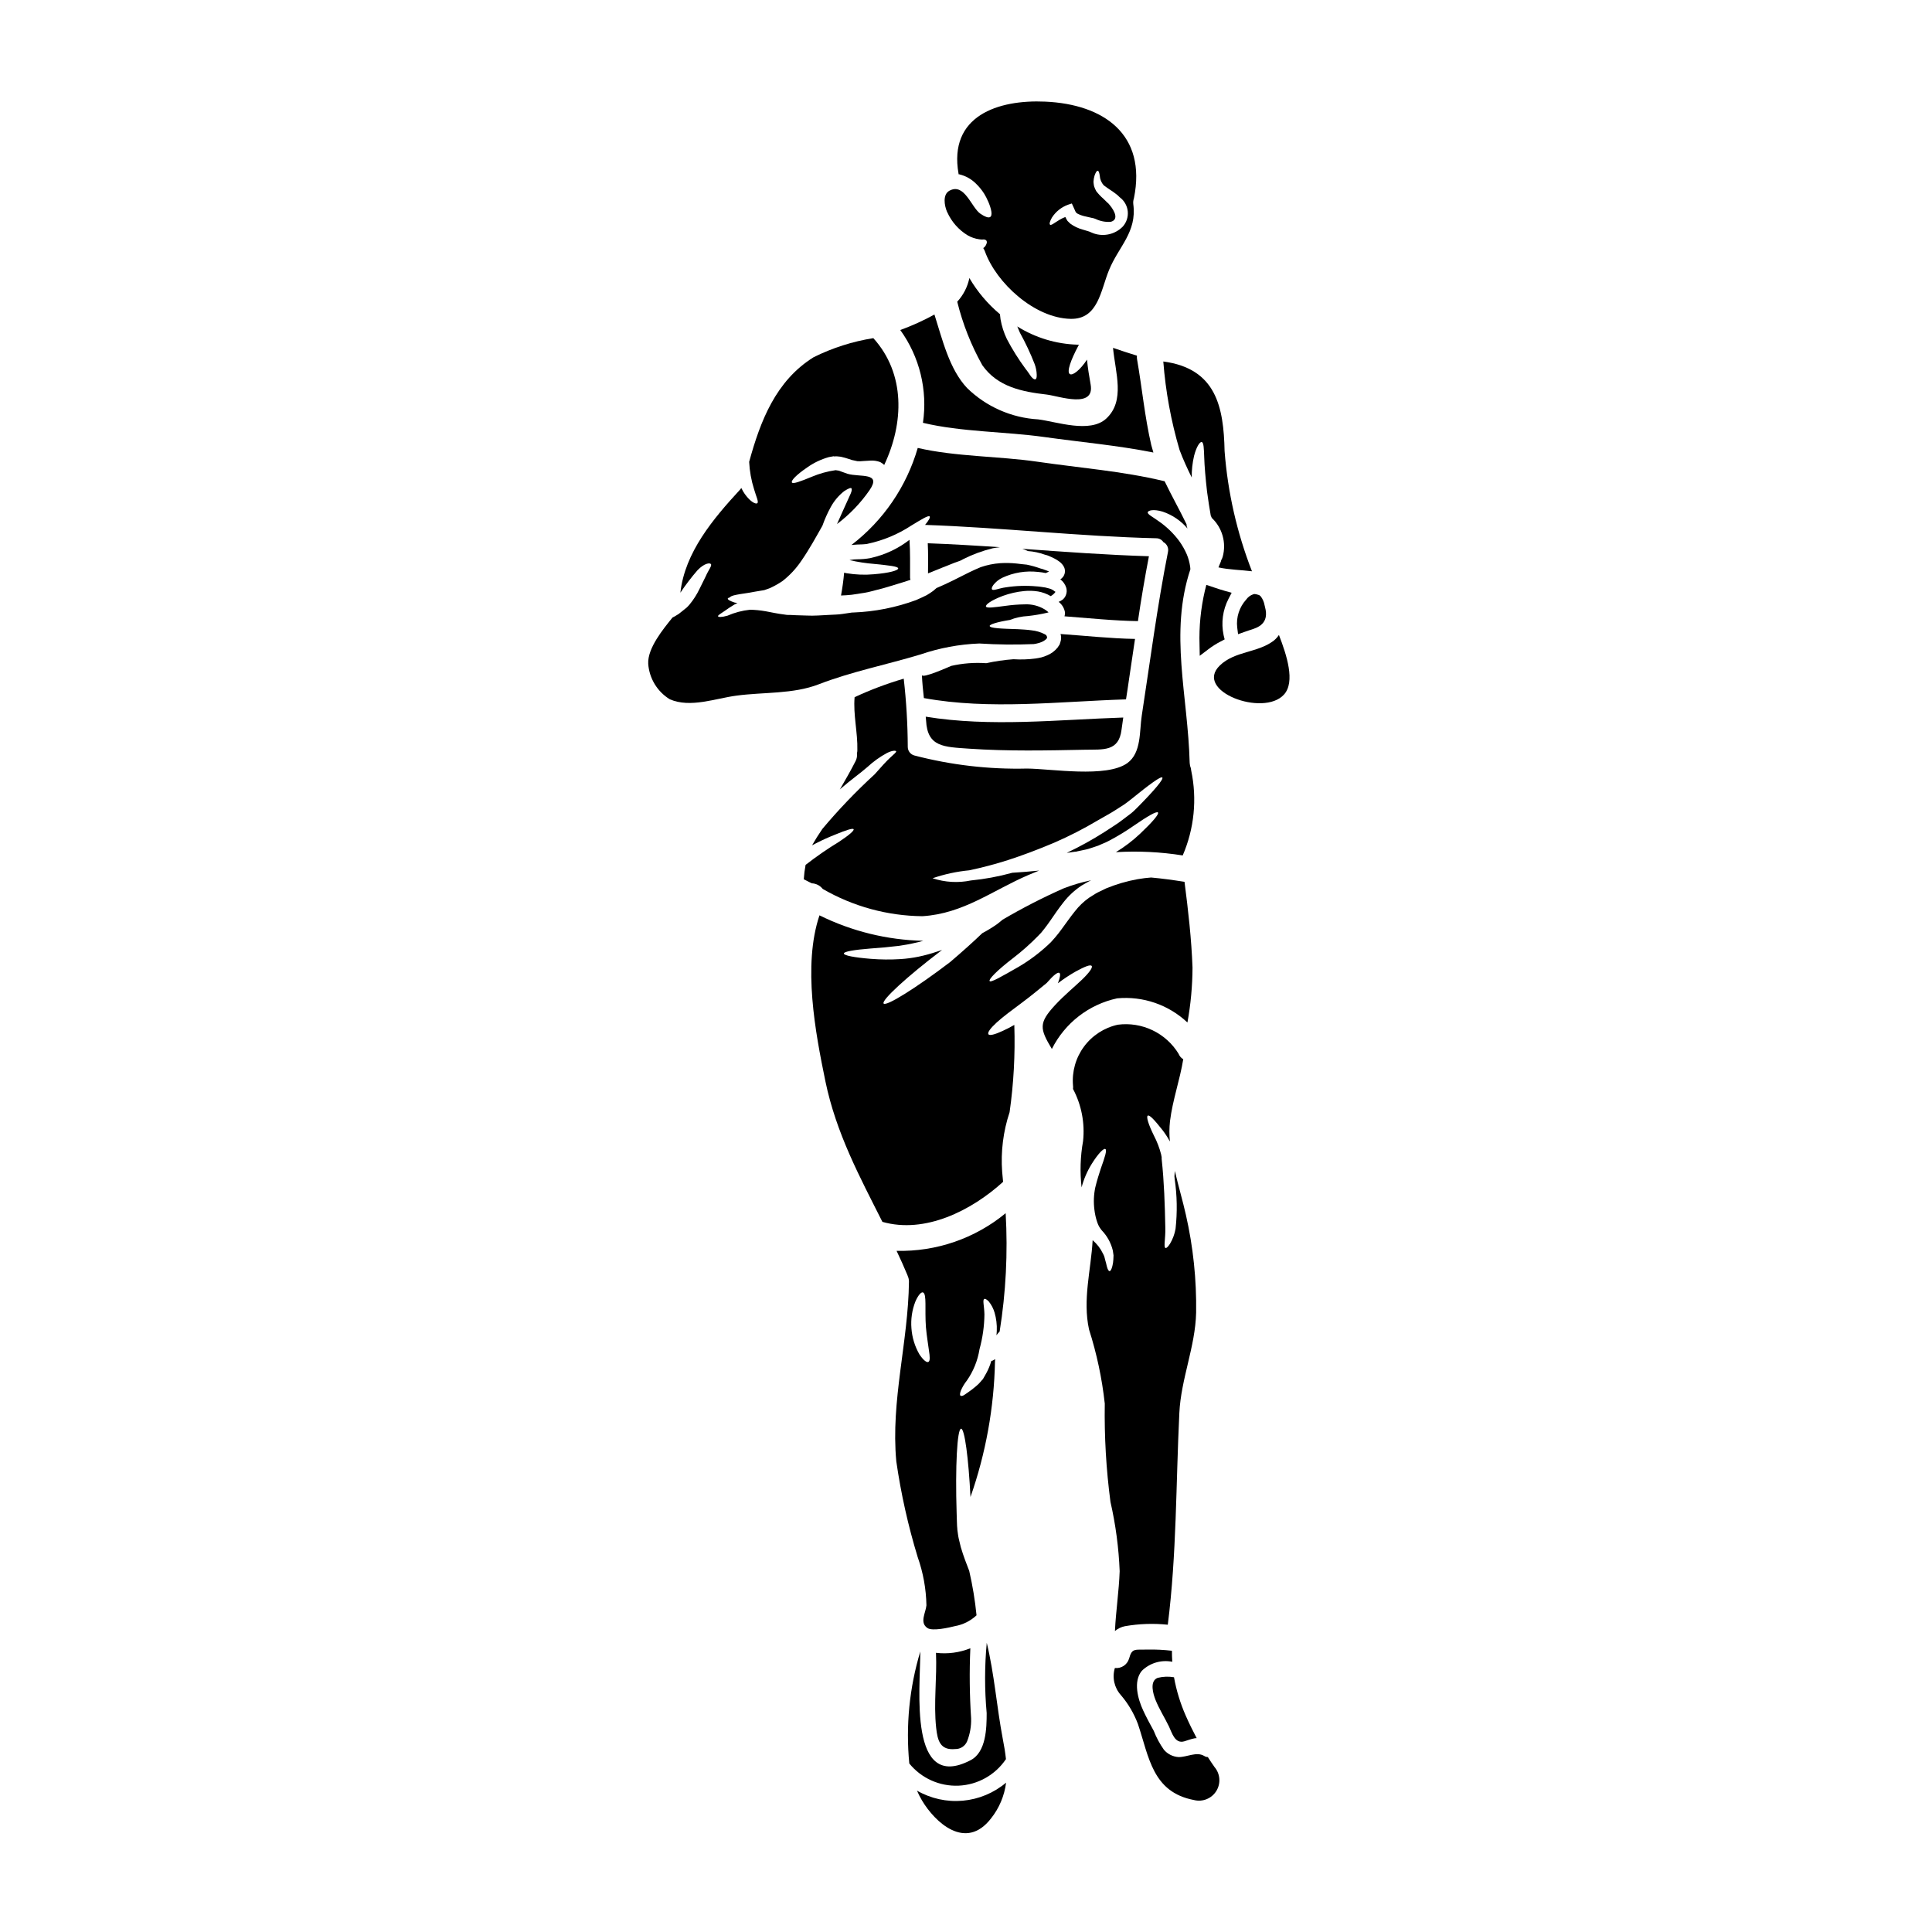 <?xml version="1.0" encoding="UTF-8"?>
<!-- Uploaded to: ICON Repo, www.iconrepo.com, Generator: ICON Repo Mixer Tools -->
<svg fill="#000000" width="800px" height="800px" version="1.1" viewBox="144 144 512 512" xmlns="http://www.w3.org/2000/svg">
 <g>
  <path d="m448.48 291.41c-11.18-0.344-22.355-1.16-33.535-1.969l0.004 0.004c0.496 0.168 0.984 0.363 1.457 0.594 1.535 0.105 3.047 0.43 4.492 0.957l0.66 0.18 0.16 0.07 0.137 0.043 0.066 0.023 0.297 0.137 0.004 0.004c0.402 0.156 0.797 0.34 1.18 0.547 0.449 0.223 0.875 0.484 1.277 0.785 0.562 0.395 1.016 0.918 1.324 1.531 0.242 0.535 0.289 1.141 0.137 1.707-0.082 0.281-0.207 0.543-0.363 0.789-0.121 0.156-0.254 0.301-0.395 0.434-0.117 0.113-0.25 0.207-0.395 0.273 0.762 0.57 1.324 1.371 1.598 2.285 0.172 0.633 0.133 1.305-0.113 1.91-0.191 0.504-0.523 0.941-0.957 1.258-0.301 0.207-0.621 0.387-0.961 0.527 0.035 0.035 0.074 0.066 0.113 0.09 0.781 0.637 1.324 1.523 1.531 2.508 0.059 0.41 0.027 0.832-0.094 1.23 6.481 0.48 12.957 1.18 19.461 1.277 0.844-5.75 1.816-11.48 2.914-17.195z"/>
  <path d="m385.02 287.06c-3.023 2.348-6.527 3.992-10.266 4.812-0.023 0.023-0.023 0.023-0.047 0.023-0.023 0-0.09 0.023-0.133 0.023h-0.004c-1.082 0.195-2.184 0.293-3.285 0.297-0.621-0.004-1.238 0.051-1.852 0.16l-0.203 0.043-0.023-0.023-0.043 0.047c2.141 0.496 4.312 0.828 6.504 1.004 3.879 0.395 6.316 0.637 6.363 1.18s-2.398 1.23-6.41 1.551l-0.004 0.004c-2.434 0.223-4.887 0.129-7.301-0.277l-0.613-0.133c-0.18 2.027-0.457 4.035-0.824 6.043 0.961-0.043 1.941-0.09 2.879-0.203 1.094-0.156 2.234-0.344 3.398-0.523 1.16-0.18 2.191-0.523 3.309-0.789 2.234-0.547 4.606-1.324 7.086-2.074 0.594-0.184 1.18-0.395 1.734-0.57-0.062-0.188-0.102-0.379-0.113-0.574-0.016-3.352 0.074-6.691-0.152-10.02z"/>
  <path d="m389.42 334.95c0.344 7.051 4.723 6.984 11.414 7.457 10.289 0.707 20.531 0.48 30.82 0.277 4.699-0.09 8.852 0.523 9.562-5.293 0.133-1.07 0.297-2.164 0.457-3.238-17.32 0.57-35.203 2.578-52.348-0.227 0.043 0.344 0.07 0.68 0.094 1.023z"/>
  <path d="m443.24 323.77c0.523-3.492 1.027-6.957 1.551-10.449-6.594-0.113-13.141-0.844-19.734-1.301 0.172 0.555 0.195 1.145 0.07 1.715-0.082 0.363-0.191 0.719-0.32 1.07-0.18 0.301-0.363 0.57-0.566 0.848v-0.004c-0.734 0.898-1.684 1.598-2.758 2.031-0.5 0.223-1.02 0.406-1.551 0.547-0.613 0.133-0.844 0.18-1.438 0.273-1.965 0.262-3.949 0.328-5.93 0.203-2.426 0.176-4.836 0.527-7.211 1.051-3.106-0.219-6.227 0.02-9.262 0.711-0.66 0.273-7.734 3.445-7.777 2.418 0.09 2.055 0.297 4.082 0.523 6.113 17.43 3.195 35.91 0.891 53.566 0.344 0.289-1.852 0.586-3.727 0.836-5.57z"/>
  <path d="m396.97 293.13 1.531-0.547c0.273-0.137 0.5-0.277 0.789-0.414h-0.004c2.484-1.25 5.102-2.211 7.801-2.875 0.637-0.113 1.273-0.203 1.895-0.273-6.363-0.434-12.754-0.824-19.117-1.051 0.137 2.668 0.09 5.316 0.066 7.984 2.41-0.957 4.734-1.938 7.039-2.824z"/>
  <path d="m470.4 301.09-1.742-0.484c-1.012-0.285-2-0.613-2.93-0.926l-2.035-0.68-0.395 1.574c-1.086 4.691-1.562 9.504-1.41 14.316l0.055 2.902 2.309-1.75 0.004-0.004c1.023-0.777 2.113-1.465 3.254-2.055l1.035-0.539-0.281-1.129h0.004c-0.691-3.254-0.234-6.648 1.293-9.605z"/>
  <path d="m395.04 200.25c1.141 2.539 3.027 4.672 5.402 6.117 0.945 0.543 1.984 0.898 3.059 1.047 0.398 0.07 0.809 0.09 1.211 0.047 0.27-0.004 0.531 0.113 0.707 0.32 0.133 0.242 0.141 0.535 0.023 0.785-0.145 0.484-0.449 0.902-0.871 1.18 0.18 0.262 0.324 0.547 0.434 0.844 3.016 8.441 13.211 17.746 22.746 17.91 7.324 0.137 7.938-7.598 10.176-12.988 2.535-6.184 7.391-9.988 6.41-17.383-0.066-0.523-0.012-1.055 0.16-1.555 3.473-16.996-8.051-24.953-23.496-25.641-12.453-0.57-25.711 3.715-22.969 19.141v0.113c0.113 0 0.227 0 0.32 0.043l-0.008 0.004c1.594 0.395 3.051 1.211 4.223 2.359 0.852 0.809 1.605 1.723 2.234 2.715 1.395 2.188 4.062 8.762-0.98 5.336-2.418-1.664-4.219-8.305-8.234-6.09-1.801 1.004-1.324 3.879-0.641 5.512v0.004c0.027 0.062 0.059 0.121 0.094 0.18zm27.742 1.395c1.016-1.574 2.519-2.769 4.285-3.402l0.98-0.32 0.754 1.664c0.203 0.457 0.273 0.789 0.789 1.051v0.004c0.707 0.352 1.457 0.605 2.234 0.75 0.5 0.113 1.047 0.227 1.594 0.367l0.438 0.09s0.477 0.18 0.5 0.18c1.242 0.598 2.617 0.859 3.992 0.758 2.281-0.594 0.914-2.992-0.133-4.289l-0.414-0.504c-0.137-0.141-0.281-0.273-0.434-0.395-0.344-0.344-0.66-0.66-0.957-0.938-0.699-0.602-1.332-1.273-1.895-2.008-0.23-0.414-0.422-0.848-0.57-1.297-0.082-0.391-0.137-0.785-0.16-1.184 0.027-0.57 0.125-1.141 0.297-1.688 0.324-0.871 0.594-1.277 0.848-1.23 0.25 0.047 0.395 0.523 0.523 1.324l-0.004-0.004c0.055 0.938 0.426 1.832 1.051 2.531 0.434 0.344 0.98 0.707 1.777 1.254l0.004 0.004c0.406 0.25 0.801 0.527 1.18 0.82 0.238 0.164 0.465 0.336 0.684 0.523l0.59 0.57c1.199 0.879 1.973 2.223 2.129 3.699 0.156 1.477-0.316 2.949-1.305 4.059-2 2.047-5.004 2.758-7.711 1.824l-0.789-0.32c-0.07-0.043-0.32-0.137-0.297-0.137l-0.344-0.113c-0.504-0.133-1.027-0.297-1.508-0.457h0.004c-1.184-0.316-2.297-0.848-3.285-1.574-0.246-0.227-0.5-0.48-0.727-0.707v-0.004c-0.199-0.297-0.375-0.609-0.523-0.934-0.023-0.043-0.047-0.066-0.047-0.113-2.258 0.871-3.695 2.465-4.062 2.031-0.227-0.223-0.059-0.883 0.512-1.887z"/>
  <path d="m417.32 243.87c-0.203-0.273-0.457-0.613-0.703-1.004-0.246-0.391-0.594-0.789-0.914-1.23-1.824-2.473-3.453-5.082-4.879-7.801-0.793-1.656-1.355-3.414-1.672-5.223-0.066-0.48-0.113-0.914-0.156-1.348-3.231-2.703-5.973-5.945-8.102-9.582-0.48 2.344-1.594 4.512-3.215 6.273 1.449 5.887 3.688 11.551 6.652 16.836 4.039 5.746 10.535 7.027 17.086 7.777 3.215 0.395 12.797 3.856 11.609-2.691-0.395-2.211-0.75-4.375-0.957-6.57-1.852 2.805-3.809 4.289-4.543 3.832-0.934-0.57 0.344-3.902 2.144-7.301 0.09-0.18 0.16-0.344 0.25-0.5h-0.395l0.008 0.004c-5.648-0.168-11.152-1.836-15.945-4.832 0.227 0.547 0.457 1.094 0.703 1.664 1.477 2.664 2.773 5.426 3.883 8.266 0.348 0.918 0.543 1.891 0.57 2.871 0.023 0.707-0.09 1.117-0.344 1.207-0.25 0.094-0.621-0.121-1.082-0.648z"/>
  <path d="m388.59 256.05c10.176 2.445 21.766 2.305 32.168 3.766 9.605 1.348 19.395 2.211 28.902 4.106-0.18-0.66-0.395-1.324-0.57-2.008-1.73-7.477-2.441-15.148-3.762-22.723h-0.004c-0.043-0.309-0.051-0.625-0.023-0.934-2.141-0.637-4.242-1.367-6.34-2.074 0.613 6.57 3.305 14.031-1.801 18.75-4.328 3.973-13.117 0.824-18.023 0.207-7.078-0.402-13.773-3.352-18.844-8.305-4.723-5-6.551-12.867-8.66-19.484-2.906 1.602-5.934 2.973-9.051 4.106 5.129 7.106 7.281 15.926 6.008 24.594z"/>
  <path d="m387.96 317.43c5.019-1.715 10.262-2.691 15.559-2.898 4.793 0.305 9.598 0.359 14.395 0.156 0.387-0.039 0.77-0.113 1.145-0.227 0.312-0.07 0.617-0.168 0.91-0.297 0.496-0.188 0.945-0.477 1.324-0.844 0.273-0.246 0.137-0.32 0.18-0.566-0.09-0.184-0.32-0.707-0.32-0.457-0.023 0-0.023-0.023-0.043-0.07l-0.301-0.18 0.004-0.004c-1.078-0.543-2.246-0.883-3.445-1.004-1.23-0.18-2.465-0.227-3.582-0.297-4.496-0.137-7.508-0.25-7.508-0.871 0-0.395 1.918-1.027 5.316-1.574l0.004 0.004c1.543-0.609 3.176-0.965 4.832-1.047 1.715-0.188 3.414-0.477 5.09-0.871 0.121-0.047 0.242-0.082 0.367-0.113-0.332-0.285-0.684-0.551-1.051-0.785-1.586-0.953-3.422-1.414-5.269-1.324-1.715 0.023-3.422 0.156-5.117 0.395-3.012 0.395-4.977 0.684-5.156 0.18-0.18-0.504 1.438-1.688 4.496-2.828 1.82-0.664 3.723-1.094 5.656-1.277 1.215-0.117 2.441-0.078 3.652 0.113 1.184 0.203 2.32 0.621 3.352 1.234 0.457-0.254 0.859-0.594 1.18-1.004 0.113-0.301-0.043-0.203-0.09-0.227v-0.004c-0.238-0.203-0.504-0.379-0.785-0.523-0.234-0.117-0.477-0.207-0.73-0.273-0.328-0.102-0.664-0.184-1.004-0.254-0.73-0.09-1.461-0.25-2.258-0.297v0.004c-2.738-0.258-5.496-0.176-8.215 0.25-1.801 0.227-3.398 1.023-3.672 0.523-0.137-0.227 0-0.637 0.395-1.18 0.637-0.812 1.457-1.461 2.391-1.898 2.949-1.367 6.219-1.898 9.449-1.527 0.672 0.055 1.344 0.156 2.004 0.297 0.074-0.02 0.145-0.051 0.207-0.09 0.227-0.09 0.457-0.203 0.684-0.297l-0.16-0.09c-0.246-0.113-0.66-0.277-1.047-0.395l-0.277-0.113-0.203-0.066-0.637-0.176c-1.176-0.426-2.383-0.762-3.606-1.004-0.789-0.066-1.688-0.18-2.688-0.297-1.441-0.148-2.887-0.18-4.332-0.09-1.758 0.125-3.488 0.477-5.156 1.051-0.957 0.395-1.941 0.844-2.945 1.324-3.078 1.551-6.047 3.078-8.781 4.219-0.227 0.203-0.48 0.434-0.789 0.684h0.004c-0.586 0.438-1.195 0.844-1.828 1.207-0.789 0.395-1.707 0.824-2.754 1.277v0.004c-5.348 1.977-10.977 3.094-16.676 3.305h-0.297c-0.871 0.137-1.777 0.277-2.672 0.395-1.047 0.16-2.121 0.16-3.191 0.227-2.144 0.094-4.289 0.301-6.227 0.184-1.004-0.047-1.969-0.07-2.922-0.09l-1.395-0.07-0.66-0.004c-0.277-0.012-0.551-0.039-0.82-0.094-1.918-0.227-3.606-0.613-5.117-0.891v0.004c-1.344-0.238-2.699-0.367-4.062-0.395-2.062 0.215-4.078 0.746-5.977 1.574-1.574 0.457-2.422 0.395-2.512 0.156-0.09-0.234 0.707-0.703 1.969-1.551l0.984-0.684c0.395-0.246 0.867-0.523 1.348-0.844 0.273-0.164 0.562-0.293 0.863-0.395-0.301-0.066-0.57-0.133-0.824-0.18-1.18-0.395-1.801-0.75-1.754-1.027 0.023-0.133 0.227-0.246 0.594-0.32 0.043-0.25 0.68-0.5 1.777-0.707 1.18-0.246 2.805-0.395 4.902-0.82 0.523-0.09 1.07-0.184 1.664-0.277l0.008 0.004c0.25-0.031 0.504-0.074 0.75-0.133 0.25-0.094 0.504-0.184 0.789-0.277 0.344-0.105 0.68-0.238 1.004-0.395 1.035-0.496 2.035-1.066 2.988-1.707 1.926-1.5 3.606-3.293 4.973-5.316 2.191-3.148 3.996-6.481 5.637-9.375 0.602-1.707 1.34-3.363 2.211-4.953 0.887-1.621 2.094-3.047 3.543-4.195 1.141-0.73 1.777-0.98 1.941-0.75 0.035 0.059 0.051 0.133 0.043 0.203 0.113 0.227-0.066 0.867-0.547 1.848-0.477 1.074-1.18 2.602-2.031 4.496-0.395 0.891-0.844 1.871-1.301 2.922v-0.004c3.328-2.504 6.231-5.523 8.602-8.941 3.352-4.859-2.488-3.402-5.816-4.379-0.57-0.203-1.117-0.395-1.664-0.594l-0.594-0.227-0.867-0.133v-0.008c-2.164 0.309-4.281 0.891-6.297 1.734-3.035 1.254-5.043 2.008-5.316 1.527-0.277-0.48 1.18-2.027 4.039-3.969h-0.004c1.75-1.246 3.703-2.176 5.769-2.754 0.344-0.07 0.684-0.113 1.027-0.184l0.277-0.043c0.066 0.09 0.367 0.043 0.367 0.043v-0.004c0.051-0.016 0.102-0.023 0.156-0.023l0.434 0.023 0.871 0.09 1.113 0.277c0.848 0.25 1.254 0.395 1.852 0.594 0.523 0.133 1.051 0.203 1.484 0.32h-0.004c0.504 0.027 1.008 0.012 1.508-0.047 0.594-0.047 1.254-0.09 1.941-0.113v-0.004c0.875-0.051 1.754 0.082 2.578 0.395 0.312 0.168 0.609 0.367 0.883 0.594 0.062 0.055 0.113 0.117 0.164 0.184 5.246-11.082 5.68-24.18-2.875-33.625-5.504 0.875-10.844 2.582-15.836 5.062-10.012 6.25-14.098 16.879-17.07 27.723 0.125 2.488 0.57 4.949 1.324 7.324 0.547 1.895 1.277 3.305 0.824 3.648-0.395 0.273-1.734-0.277-3.262-2.398l-0.004 0.004c-0.363-0.52-0.684-1.07-0.957-1.645-0.109 0.164-0.23 0.316-0.363 0.457-7.086 7.688-14.602 16.586-15.789 27.285 1.387-2.078 2.902-4.066 4.539-5.953 1.828-1.895 3.262-2.008 3.543-1.641 0.367 0.434-0.66 1.598-1.367 3.262-0.48 0.934-1.027 2.051-1.621 3.281-0.719 1.516-1.625 2.934-2.691 4.223l-0.477 0.523c-0.047 0.047-0.184 0.16-0.184 0.16l-0.043 0.066-0.34 0.27c-0.324 0.25-0.641 0.504-0.938 0.754-0.297 0.25-0.594 0.477-0.891 0.703-0.367 0.207-0.707 0.438-1.051 0.641-0.203 0.113-0.395 0.18-0.57 0.297-2.465 3.059-6.637 8.102-6.43 12.23l-0.004 0.008c0.273 3.879 2.406 7.391 5.727 9.422 5.43 2.363 12.09-0.227 17.609-0.961 7.211-0.98 15.012-0.367 21.855-3.012 8.672-3.352 18.09-5.223 26.988-7.914z"/>
  <path d="m471.87 310.26 0.23 1.805 1.719-0.605c0.359-0.125 0.715-0.25 1.148-0.395l0.395-0.129c1.918-0.602 5.117-1.613 3.863-6.129l-0.109-0.453c-0.148-0.84-0.496-1.633-1.012-2.312l-0.395-0.328-0.375-0.113c-0.207-0.07-0.418-0.121-0.637-0.148l-0.281-0.035-0.27 0.066h0.004c-0.754 0.246-1.41 0.727-1.871 1.375-1.832 2.004-2.715 4.703-2.41 7.402z"/>
  <path d="m458.68 414.98c0.879-4.805 1.328-9.68 1.348-14.566-0.277-7.621-1.141-15.148-2.121-22.723-3.059-0.48-6.004-0.891-8.852-1.141-1.027 0.07-2.191 0.207-3.516 0.434-2.894 0.516-5.723 1.344-8.441 2.465-0.707 0.344-1.441 0.684-2.168 1.051-0.727 0.367-1.551 0.957-2.363 1.438h0.004c-1.418 1.012-2.68 2.227-3.746 3.606-1.18 1.461-2.254 3.035-3.422 4.609-0.547 0.789-1.23 1.617-1.828 2.328l-0.891 1.004-0.227 0.25 0.004-0.004c-0.086 0.105-0.184 0.195-0.293 0.273l-0.504 0.48c-2.344 2.168-4.914 4.082-7.664 5.703-4.543 2.602-7.414 4.266-7.734 3.809-0.32-0.457 1.941-2.805 6.16-6.047v0.004c2.367-1.816 4.606-3.797 6.691-5.934l0.434-0.457 0.184-0.18 0.227-0.25 0.844-1.051c0.547-0.703 1.004-1.348 1.551-2.121 1.051-1.527 2.168-3.191 3.492-4.856v-0.004c1.344-1.715 2.953-3.199 4.769-4.406 0.844-0.457 1.574-0.957 2.461-1.371 0.023-0.02 0.047-0.02 0.07-0.043v0.004c-2.5 0.512-4.949 1.238-7.324 2.164-5.519 2.449-10.898 5.211-16.109 8.266-0.457 0.395-0.957 0.789-1.527 1.23-1.242 0.867-2.535 1.656-3.875 2.363-2.363 2.281-5.293 4.902-8.508 7.644-9.105 6.934-16.996 11.84-17.637 10.996s6.207-7.144 15.309-14.055c0.047-0.043 0.117-0.09 0.16-0.137-0.457 0.16-0.914 0.301-1.371 0.457v-0.004c-1.594 0.543-3.215 0.984-4.859 1.328-1.574 0.32-3.168 0.535-4.769 0.637-2.629 0.164-5.266 0.141-7.891-0.07-4.43-0.363-7.117-0.891-7.117-1.414s2.754-0.98 7.117-1.324c2.168-0.137 4.746-0.367 7.531-0.707 1.391-0.227 2.824-0.434 4.219-0.789l-0.004 0.004c0.734-0.141 1.461-0.324 2.172-0.547-9.551-0.211-18.934-2.516-27.496-6.75-4.473 13.301-1.094 31.047 1.574 44.004 2.856 13.758 9.082 25.277 15.102 37.23 11.27 3.219 23.59-2.965 31.984-10.609-0.09-0.891-0.156-1.754-0.246-2.644-0.395-5.348 0.273-10.723 1.969-15.809 1.082-7.602 1.5-15.281 1.254-22.953v-0.18c-1.02 0.594-2.07 1.133-3.148 1.617-2.031 0.938-3.426 1.305-3.719 0.848-0.297-0.457 0.547-1.598 2.188-3.102 1.641-1.504 4.086-3.309 6.691-5.246 2.606-1.938 4.769-3.766 6.434-5.117h0.004c0.059-0.07 0.129-0.129 0.203-0.184 0.043-0.047 0.09-0.113 0.137-0.16 1.527-1.754 2.691-2.711 3.148-2.441 0.367 0.227 0.184 1.254-0.395 2.754h0.004c1.516-1.156 3.106-2.207 4.766-3.148 2.305-1.254 3.809-1.875 4.176-1.461 0.367 0.414-0.66 1.824-2.555 3.648-1.895 1.828-4.676 4.086-7.164 6.777-4.356 4.723-4.039 6.227-0.824 11.586l0.004 0.004c3.434-6.859 9.793-11.793 17.293-13.414 6.844-0.641 13.629 1.688 18.633 6.402z"/>
  <path d="m439.47 576.24c0.762-0.645 1.672-1.086 2.648-1.281 3.75-0.652 7.574-0.785 11.359-0.391 2.363-18.727 2.144-37.277 3.059-56.098 0.434-9.055 4.242-17.59 4.449-26.578 0.137-8.738-0.777-17.461-2.719-25.98-0.789-3.543-1.969-7.531-2.922-11.613h0.004c-0.023 0.172-0.039 0.352-0.043 0.527l-0.07 0.934 0.07 0.707c0.637 4.367 0.715 8.797 0.227 13.184-0.246 1.391-0.738 2.727-1.461 3.938-0.527 0.824-0.938 1.207-1.18 1.141-0.594-0.137 0-2.398-0.07-5.34-0.113-6-0.32-12.227-0.957-18.133 0-0.16-0.047-0.57 0-0.527l-0.16-0.82c-0.441-1.715-1.078-3.379-1.895-4.949-1.461-2.945-2.121-5.09-1.621-5.316 0.5-0.227 1.828 1.23 3.938 3.906v-0.004c0.711 0.938 1.352 1.93 1.914 2.965-0.188-1.801-0.18-3.613 0.023-5.41 0.703-5.633 2.602-10.836 3.512-16.402-0.562-0.32-1-0.828-1.23-1.434-1.652-2.707-4.055-4.871-6.914-6.242-2.856-1.367-6.051-1.879-9.191-1.469-3.602 0.785-6.789 2.852-8.977 5.812-2.188 2.965-3.219 6.621-2.906 10.293 0.043 0.301 0.043 0.609 0 0.914 2.246 4.238 3.176 9.051 2.668 13.82-0.727 4.051-0.859 8.188-0.395 12.273 0.582-2.195 1.488-4.297 2.688-6.227 1.734-2.781 3.172-4.195 3.606-3.938 0.504 0.25-0.137 2.191-1.18 5.117-0.48 1.461-1.027 3.168-1.484 5.062-0.41 1.949-0.488 3.957-0.227 5.934 0.129 1.102 0.371 2.188 0.727 3.238 0.129 0.375 0.281 0.742 0.457 1.098 0.219 0.371 0.465 0.73 0.73 1.07 1.453 1.5 2.477 3.359 2.965 5.387 0.07 0.457 0.137 0.891 0.184 1.273-0.023 0.395-0.023 0.789-0.047 1.117-0.031 0.57-0.113 1.137-0.25 1.688-0.227 0.891-0.477 1.371-0.75 1.371-0.277 0-0.523-0.48-0.75-1.348-0.09-0.457-0.227-0.98-0.395-1.551-0.066-0.277-0.137-0.57-0.227-0.891-0.09-0.32-0.246-0.57-0.395-0.891l-0.004 0.004c-0.648-1.352-1.574-2.547-2.715-3.516-0.434 7.918-2.691 15.695-0.957 23.66 2.043 6.391 3.441 12.973 4.172 19.641-0.137 8.711 0.367 17.418 1.508 26.055 1.379 6.031 2.195 12.18 2.438 18.363-0.188 5.316-1 10.539-1.254 15.855z"/>
  <path d="m455.12 588.49c-1.438-0.246-2.91-0.191-4.328 0.16-2.258 0.867-1.141 4.406-0.57 5.84 0.984 2.465 2.422 4.676 3.582 7.086 0.73 1.48 1.508 4.676 4.086 3.879 0.891-0.297 1.777-0.594 2.691-0.789 0.18-0.027 0.363-0.043 0.547-0.043-1.027-1.941-2.008-3.938-2.898-5.957-1.434-3.258-2.477-6.672-3.109-10.176z"/>
  <path d="m464.09 609.64c-0.344 0-0.676-0.105-0.957-0.293-2.055-1.23-4.609 0.344-6.82 0.297v-0.004c-1.496-0.094-2.891-0.793-3.859-1.934-1.098-1.551-2.004-3.231-2.691-5-0.98-1.797-1.969-3.582-2.824-5.453-1.371-2.965-2.691-7.621-0.344-10.469 2.129-2.086 5.152-2.981 8.074-2.394-0.07-0.98-0.094-1.938-0.094-2.922-2.148-0.254-4.312-0.359-6.477-0.32-3.281 0.113-4.106-0.5-4.879 2.398h-0.004c-0.48 1.633-2.07 2.684-3.762 2.488-0.766 2.508-0.16 5.234 1.594 7.184 1.941 2.273 3.469 4.867 4.519 7.664 2.945 8.738 3.809 18.043 14.852 20.145 2.281 0.578 4.676-0.391 5.918-2.391 1.242-2.004 1.043-4.578-0.488-6.367-0.617-0.867-1.188-1.738-1.758-2.629z"/>
  <path d="m482.93 312.27c-0.375 0.566-0.84 1.074-1.367 1.504-4.289 3.285-10.312 2.715-14.305 6.594-6.957 6.754 11.52 13.715 16.996 7.715 3.078-3.359 0.73-10.5-1.324-15.812z"/>
  <path d="m392.09 601.86c0.367 3.352 1.027 6.047 5.066 5.656 1.379 0.027 2.629-0.797 3.148-2.074 0.758-1.93 1.117-3.996 1.051-6.066-0.406-6.184-0.477-12.383-0.203-18.57-2.887 1.16-6.016 1.574-9.105 1.207 0.297 6.617-0.664 13.281 0.043 19.848z"/>
  <path d="m362.02 379.57c8.043 4.652 17.148 7.144 26.438 7.234 10.883-0.684 18.5-6.801 28.105-10.93 0.961-0.395 1.895-0.789 2.805-1.16-2.465 0.246-4.699 0.434-6.641 0.547-0.133 0-0.246 0.023-0.395 0.023h0.008c-0.066 0.023-0.137 0.039-0.207 0.043-3.555 0.977-7.188 1.648-10.859 2.008-3.371 0.695-6.863 0.492-10.133-0.59 3.148-1.082 6.41-1.785 9.719-2.102 3.469-0.73 6.894-1.633 10.27-2.715 3.809-1.23 7.871-2.754 12.203-4.586 3.969-1.723 7.82-3.691 11.539-5.902 1.734-1.027 3.516-1.941 4.953-2.898 0.73-0.48 1.438-0.914 2.098-1.348 0.66-0.434 1.277-0.957 1.875-1.414 4.723-3.832 7.871-6.16 8.234-5.727 0.363 0.434-2.055 3.328-6.453 7.777-0.57 0.547-1.141 1.18-1.828 1.711-0.684 0.531-1.438 1.094-2.191 1.664-1.504 1.18-3.121 2.121-4.832 3.262l-0.004 0.008c-3.223 2.051-6.57 3.898-10.02 5.543 0.137-0.02 0.25-0.02 0.395-0.043l1.23-0.184 0.637-0.09h0.07v0.047l0.07-0.023 0.297-0.09c0.848-0.16 1.664-0.344 2.465-0.523 0.801-0.18 1.438-0.457 2.144-0.66v-0.004c0.703-0.199 1.383-0.465 2.031-0.789 0.668-0.254 1.312-0.551 1.938-0.891 2.234-1.176 4.391-2.492 6.461-3.934 3.648-2.512 6.09-3.938 6.43-3.516 0.344 0.422-1.461 2.531-4.742 5.637-1.957 1.848-4.109 3.484-6.41 4.879 5.918-0.355 11.855-0.066 17.711 0.867 3.051-7.078 3.84-14.926 2.254-22.473-0.043-0.227-0.09-0.48-0.113-0.707-0.176-0.426-0.277-0.883-0.297-1.348-0.457-17.91-5.43-34.352 0.184-51.305-0.023-0.25-0.023-0.48-0.07-0.75h0.004c-0.156-1.09-0.449-2.156-0.867-3.172-0.547-1.266-1.23-2.465-2.031-3.582-1.539-2.066-3.414-3.863-5.543-5.316-1.531-1.117-2.922-1.758-2.785-2.305 0.113-0.457 1.484-0.891 3.938-0.156h-0.004c2.566 0.859 4.848 2.406 6.594 4.469-0.16-0.352-0.246-0.73-0.25-1.117-1.848-3.832-3.969-7.578-5.816-11.414-0.09-0.023-0.156-0.023-0.246-0.047-10.93-2.621-22.359-3.492-33.457-5.117-10.379-1.508-21.539-1.305-31.711-3.652h-0.004c-2.961 10.227-9.113 19.238-17.566 25.715 0.504-0.047 1.004-0.094 1.484-0.113 1.004-0.023 2.168-0.07 2.555-0.137l0.184-0.047v-0.004c4.129-0.867 8.059-2.5 11.586-4.812 2.781-1.688 4.586-2.824 4.93-2.441 0.18 0.227-0.227 1.051-1.23 2.234 20.469 0.707 40.879 3.059 61.301 3.543h-0.004c0.746 0.004 1.441 0.383 1.848 1.008 0.949 0.488 1.457 1.555 1.23 2.598-2.852 14.398-4.723 28.93-6.953 43.414-0.641 4.129-0.047 9.84-3.832 12.57-5.512 3.969-20.211 1.48-26.555 1.438h-0.004c-10.066 0.246-20.121-0.922-29.863-3.465-1.043-0.277-1.766-1.227-1.754-2.305-0.027-6.031-0.383-12.055-1.07-18.047-4.457 1.301-8.809 2.941-13.02 4.902-0.395 4.633 0.848 9.398 0.73 14.031h0.004c0 0.285-0.039 0.566-0.113 0.844 0.094 0.695-0.027 1.402-0.344 2.027-1.305 2.578-2.754 5.09-4.199 7.578l0.207-0.207c2.644-2.301 5.246-4.129 7.117-5.769 1.57-1.457 3.316-2.707 5.199-3.723 1.484-0.727 2.258-0.637 2.398-0.457 0.16 0.25-0.637 0.789-1.574 1.711-1.027 0.938-2.363 2.441-4.129 4.426-4.93 4.516-9.555 9.348-13.848 14.465-1.004 1.461-1.918 2.922-2.715 4.328 0.367-0.18 0.75-0.363 1.094-0.566v0.004c1.664-0.855 3.371-1.625 5.117-2.309 2.856-1.18 4.59-1.73 4.793-1.391 0.203 0.344-1.18 1.551-3.785 3.281v0.004c-3.098 1.883-6.082 3.941-8.941 6.168-0.238 1.258-0.398 2.531-0.477 3.809 0.68 0.344 1.391 0.707 2.098 1.07 1.145 0.043 2.211 0.586 2.914 1.484z"/>
  <path d="m410.59 610.18c-0.184-1.734-0.48-3.543-0.848-5.383-1.617-8.535-2.211-17.043-4.242-25.438-0.578 6.191-0.586 12.422-0.023 18.617 0 3.938-0.113 10.355-4.266 12.5-16.531 8.625-13.32-18.961-13.32-28.816-2.894 9.609-3.887 19.691-2.918 29.684 3.188 3.922 8.047 6.102 13.102 5.875 5.051-0.23 9.695-2.84 12.516-7.039z"/>
  <path d="m387.01 618.54c0.391 0.895 0.832 1.762 1.328 2.602 3.422 5.769 11.562 13.438 18.27 4.789 2.191-2.742 3.578-6.031 4.016-9.512-3.238 2.734-7.246 4.406-11.469 4.785-4.227 0.383-8.465-0.551-12.145-2.664z"/>
  <path d="m381.6 475.48c1.004 2.098 1.961 4.242 2.875 6.43l0.07 0.203v0.004c0.227 0.492 0.344 1.031 0.336 1.574-0.18 15.992-4.856 31.461-3.352 47.59 1.238 8.578 3.129 17.051 5.66 25.344 1.457 4.113 2.242 8.434 2.324 12.801-0.18 1.969-1.895 4.586 0.277 6.023 1.324 0.891 5.816-0.137 7.231-0.5v-0.004c2.164-0.371 4.172-1.371 5.769-2.875-0.395-3.961-1.043-7.891-1.938-11.77-0.684-1.781-1.508-3.832-2.234-6.297-0.184-0.707-0.344-1.438-0.527-2.191s-0.227-1.414-0.344-2.141l-0.043-0.277v-0.137l-0.023-0.297-0.047-0.547-0.043-1.117c-0.023-0.75-0.047-1.527-0.07-2.281-0.395-12.34 0.137-22.379 1.18-22.398 0.934 0 1.969 7.801 2.488 18.105v-0.004c4.055-11.566 6.25-23.703 6.496-35.957 0.004-0.191 0.02-0.379 0.051-0.57-0.23 0.145-0.465 0.277-0.711 0.395-0.102 0.031-0.211 0.055-0.316 0.066-0.32 1.125-0.762 2.215-1.324 3.238-0.227 0.395-0.457 0.824-0.684 1.207-0.09 0.137-0.043 0.09-0.227 0.395l-0.203 0.203-0.367 0.434-0.004 0.004c-0.496 0.582-1.055 1.109-1.664 1.574-1.047 0.891-1.871 1.348-2.418 1.777-0.547 0.434-1.027 0.547-1.254 0.395s-0.203-0.566 0.066-1.324c0.406-0.965 0.941-1.871 1.598-2.691 1.734-2.484 2.879-5.332 3.356-8.324 0.828-3.004 1.266-6.102 1.301-9.219-0.047-2.211-0.547-3.832-0.047-4.082 0.227-0.137 0.637 0.113 1.18 0.637v0.004c0.711 0.875 1.238 1.883 1.551 2.961 0.461 1.57 0.66 3.203 0.59 4.84 0 0.395-0.066 0.789-0.09 1.18 0.254-0.359 0.535-0.695 0.848-1.004 1.66-10.359 2.195-20.871 1.594-31.348-8.121 6.695-18.387 10.234-28.91 9.973zm8.418 29.453c-0.48 0.203-1.371-0.527-2.363-2.012h0.004c-1.223-2.113-1.945-4.477-2.121-6.914-0.191-2.41 0.164-4.832 1.047-7.082 0.73-1.688 1.531-2.578 2.008-2.422 1.074 0.395 0.434 4.473 0.789 9.219 0.207 2.394 0.594 4.539 0.789 6.113 0.281 1.703 0.348 2.863-0.152 3.098z"/>
  <path d="m459.82 270.54c-0.027-1.926 0.184-3.852 0.621-5.727 0.637-2.465 1.527-3.742 2.008-3.672 0.57 0.09 0.594 1.73 0.684 4.106 0.066 2.258 0.344 5.512 0.75 9.055 0.297 2.305 0.66 4.449 0.98 6.34l0.277 0.617c2.785 2.625 3.898 6.57 2.894 10.266-0.09 0.32-0.223 0.625-0.391 0.91-0.055 0.262-0.141 0.516-0.254 0.754-0.184 0.395-0.32 0.789-0.48 1.18 2.898 0.637 5.981 0.66 8.875 1.027-3.977-10.199-6.422-20.934-7.254-31.852-0.25-11.68-2.215-21.875-16.242-23.746v0.004c0.609 7.945 2.055 15.805 4.309 23.449 0.941 2.5 2.043 4.914 3.223 7.289z"/>
 </g>
</svg>